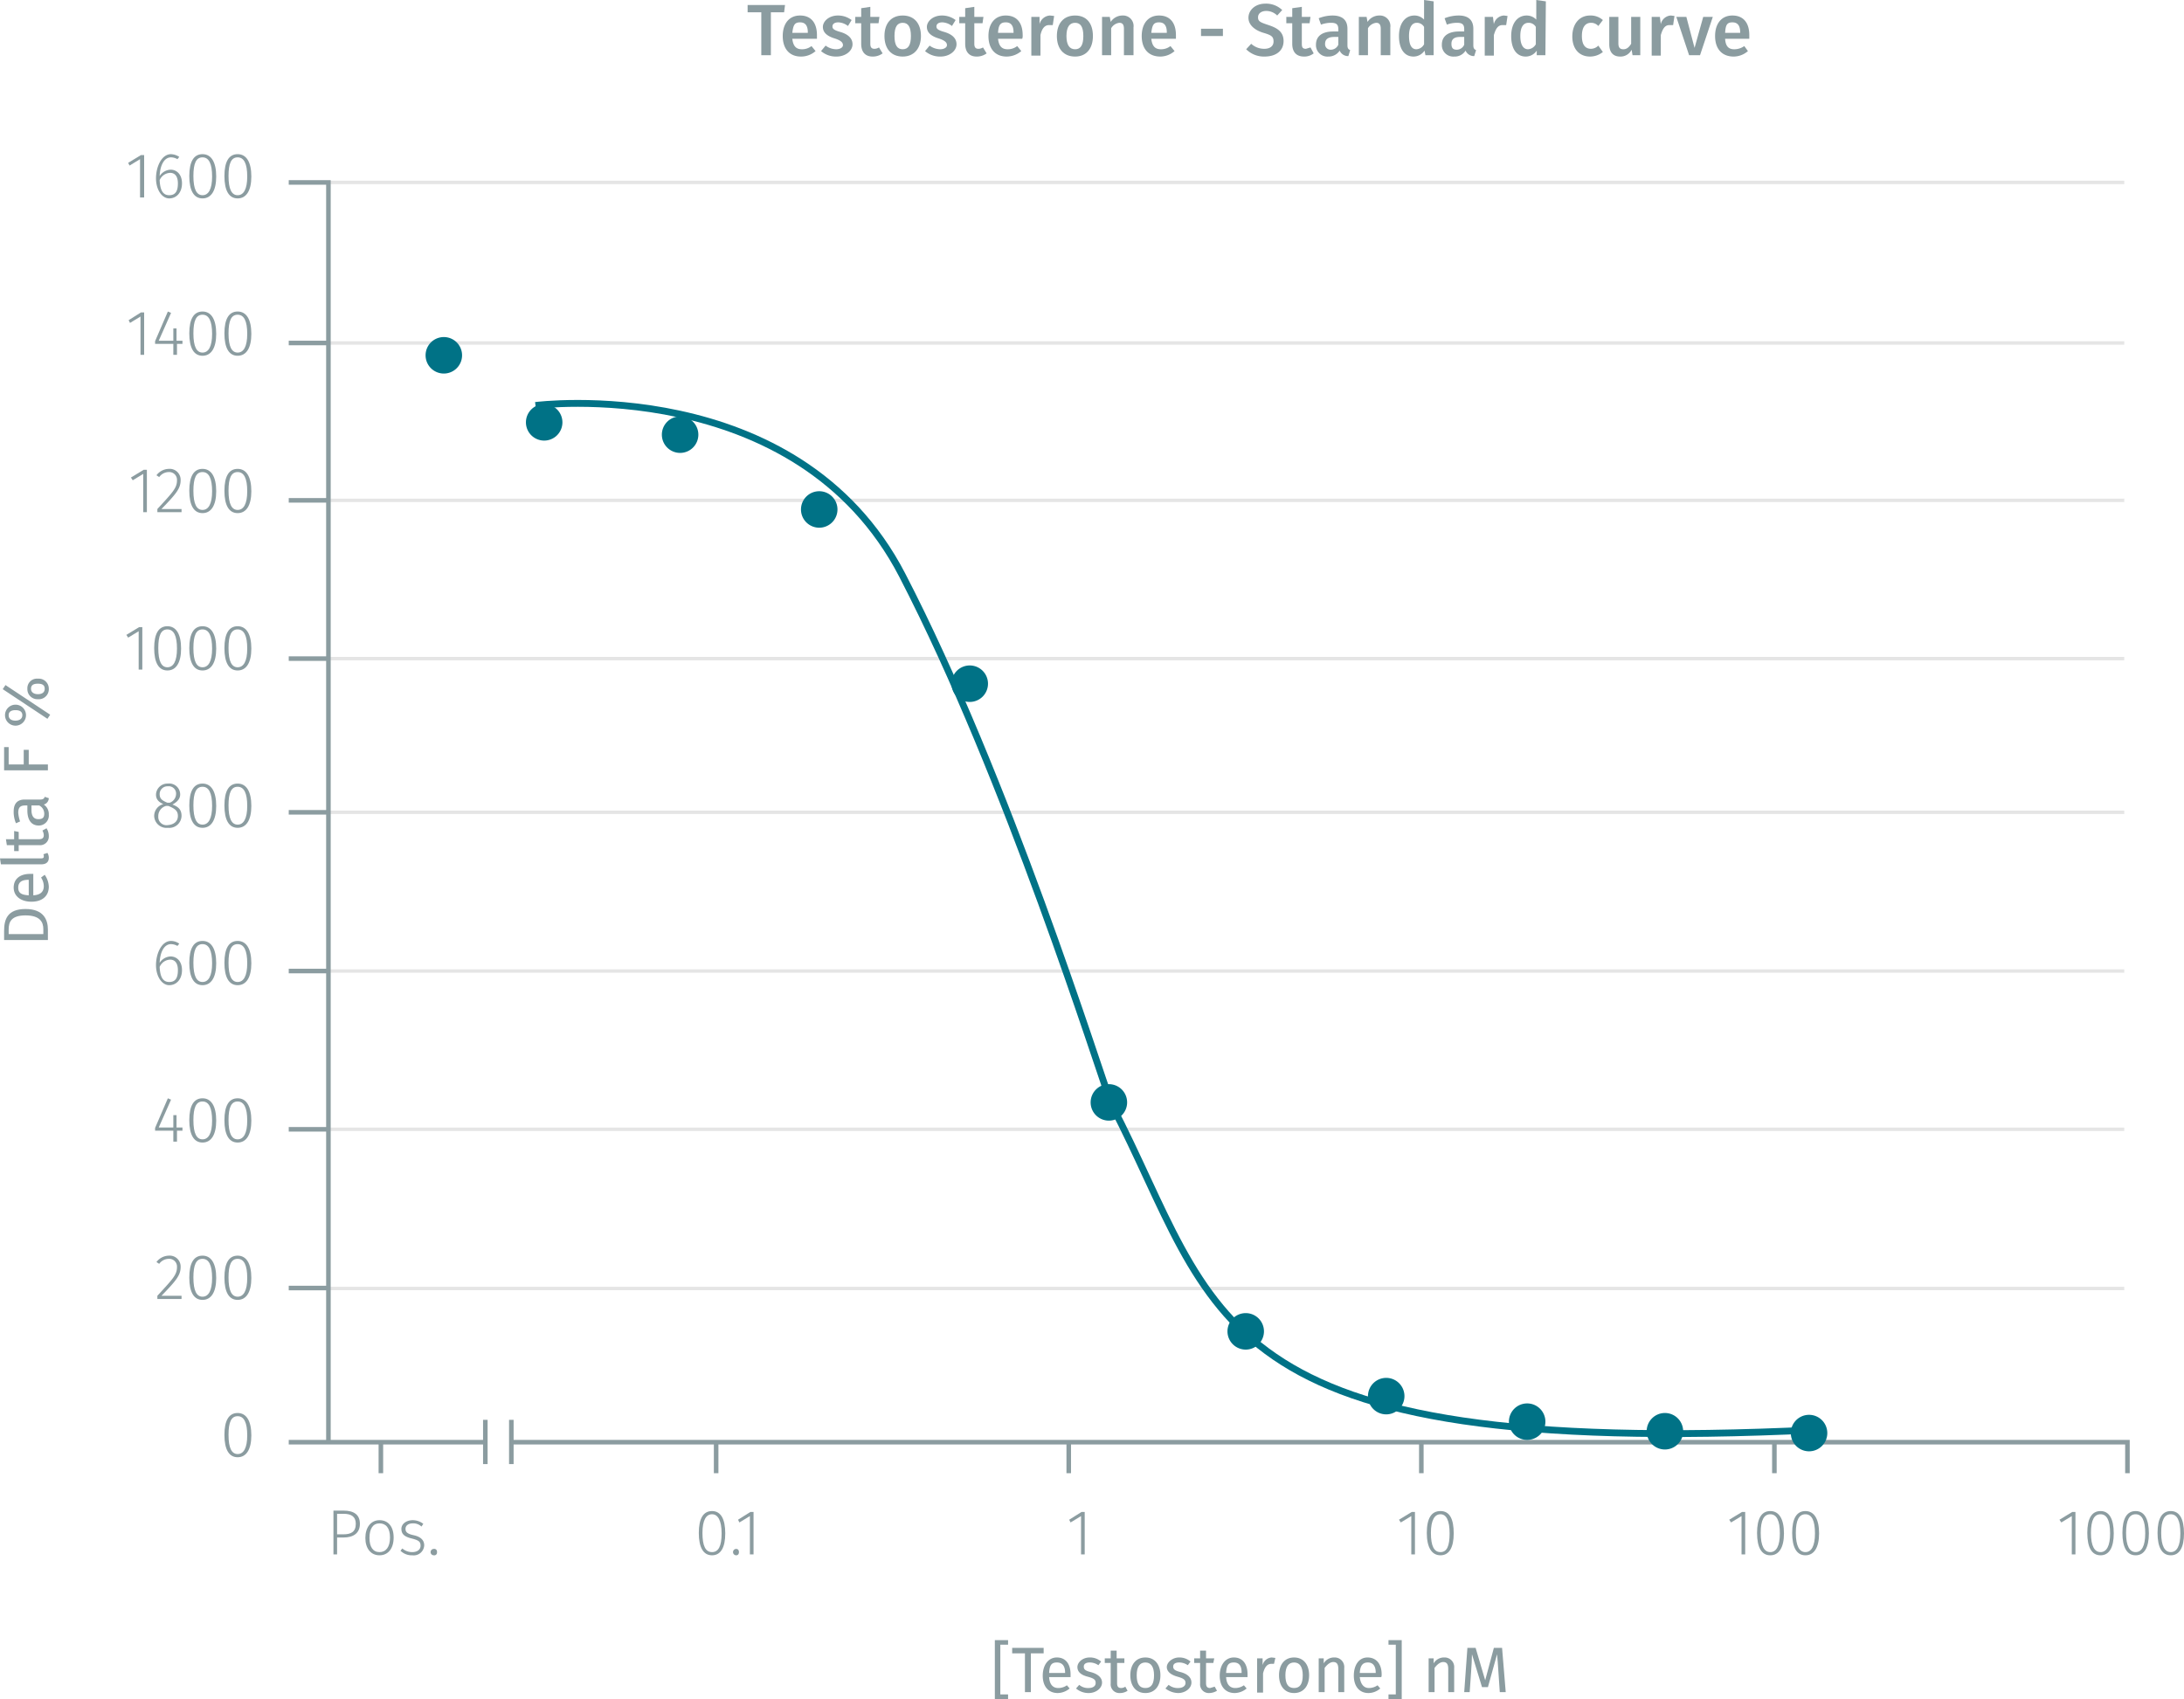 <svg xmlns="http://www.w3.org/2000/svg" xmlns:xlink="http://www.w3.org/1999/xlink" viewBox="0 0 478.8 372.6"><defs><symbol id="_1-deep-blue-circle" data-name="1-deep-blue-circle" viewBox="0 0 8 8"><path d="M8,4A4,4,0,1,1,4,0,4,4,0,0,1,8,4" fill="#007286"/></symbol></defs><title>specifications_testosterone-1</title><line x1="72.1" y1="282.5" x2="465.7" y2="282.5" fill="none" stroke="#e5e5e5" stroke-miterlimit="10" stroke-width="0.75"/><line x1="72.1" y1="247.6" x2="465.7" y2="247.6" fill="none" stroke="#e5e5e5" stroke-miterlimit="10" stroke-width="0.75"/><line x1="72.1" y1="212.9" x2="465.7" y2="212.9" fill="none" stroke="#e5e5e5" stroke-miterlimit="10" stroke-width="0.75"/><line x1="72.1" y1="178.1" x2="465.7" y2="178.1" fill="none" stroke="#e5e5e5" stroke-miterlimit="10" stroke-width="0.75"/><line x1="72.1" y1="144.4" x2="465.7" y2="144.4" fill="none" stroke="#e5e5e5" stroke-miterlimit="10" stroke-width="0.75"/><line x1="72.1" y1="109.7" x2="465.7" y2="109.7" fill="none" stroke="#e5e5e5" stroke-miterlimit="10" stroke-width="0.75"/><line x1="72.1" y1="75.2" x2="465.7" y2="75.2" fill="none" stroke="#e5e5e5" stroke-miterlimit="10" stroke-width="0.75"/><line x1="72.1" y1="40" x2="465.7" y2="40" fill="none" stroke="#e5e5e5" stroke-miterlimit="10" stroke-width="0.75"/><polyline points="63.3 40 72 40 72 316.2" fill="none" stroke="#8b9ca0" stroke-miterlimit="10"/><line x1="72" y1="75.2" x2="63.3" y2="75.2" fill="none" stroke="#8b9ca0" stroke-miterlimit="10"/><line x1="72" y1="109.7" x2="63.3" y2="109.7" fill="none" stroke="#8b9ca0" stroke-miterlimit="10"/><line x1="72" y1="144.4" x2="63.3" y2="144.4" fill="none" stroke="#8b9ca0" stroke-miterlimit="10"/><line x1="72" y1="178.1" x2="63.3" y2="178.1" fill="none" stroke="#8b9ca0" stroke-miterlimit="10"/><line x1="72" y1="212.9" x2="63.3" y2="212.9" fill="none" stroke="#8b9ca0" stroke-miterlimit="10"/><line x1="72" y1="247.6" x2="63.3" y2="247.6" fill="none" stroke="#8b9ca0" stroke-miterlimit="10"/><line x1="72" y1="282.4" x2="63.3" y2="282.4" fill="none" stroke="#8b9ca0" stroke-miterlimit="10"/><line x1="63.3" y1="316.2" x2="106.4" y2="316.2" fill="none" stroke="#8b9ca0" stroke-miterlimit="10"/><line x1="83.5" y1="316.2" x2="83.5" y2="323" fill="none" stroke="#8b9ca0" stroke-miterlimit="10"/><line x1="157" y1="316.2" x2="157" y2="323" fill="none" stroke="#8b9ca0" stroke-miterlimit="10"/><line x1="234.3" y1="316.2" x2="234.3" y2="323" fill="none" stroke="#8b9ca0" stroke-miterlimit="10"/><line x1="311.6" y1="316.2" x2="311.6" y2="323" fill="none" stroke="#8b9ca0" stroke-miterlimit="10"/><line x1="389" y1="316.2" x2="389" y2="323" fill="none" stroke="#8b9ca0" stroke-miterlimit="10"/><line x1="106.4" y1="311.3" x2="106.4" y2="321" fill="none" stroke="#8b9ca0" stroke-miterlimit="10"/><line x1="112.1" y1="311.3" x2="112.1" y2="321" fill="none" stroke="#8b9ca0" stroke-miterlimit="10"/><polyline points="112.1 316.2 466.4 316.2 466.4 323" fill="none" stroke="#8b9ca0" stroke-miterlimit="10"/><g style="isolation:isolate"><path d="M80.2,335.5c0,2.1-1.5,3-3.6,3H75.2v3.7h-.8v-9.6h2.2C78.9,332.6,80.2,333.5,80.2,335.5Zm-.9,0c0-1.6-1-2.2-2.7-2.2H75.2v4.5h1.4C78.2,337.8,79.3,337.3,79.3,335.5Z" transform="translate(-1.3 -1.4)" fill="#8b9ca0"/><path d="M87.6,338.5c0,2.4-1.2,3.9-3.1,3.9s-3.1-1.5-3.1-3.8,1.2-3.9,3.1-3.9S87.6,336.1,87.6,338.5Zm-5.3.1c0,2,.8,3.1,2.2,3.1s2.3-1.1,2.3-3.2-.9-3.1-2.3-3.1S82.3,336.5,82.3,338.6Z" transform="translate(-1.3 -1.4)" fill="#8b9ca0"/><path d="M94.1,335.5l-.4.6a2.6,2.6,0,0,0-1.9-.7c-1,0-1.6.5-1.6,1.2s.4,1.1,1.8,1.4,2.3,1,2.3,2.2a2.3,2.3,0,0,1-2.6,2.2,3.5,3.5,0,0,1-2.6-1l.4-.5a3.3,3.3,0,0,0,2.2.8c1,0,1.8-.5,1.8-1.4s-.4-1.2-2-1.6-2.2-1-2.2-2.1,1.1-1.9,2.5-1.9A3.8,3.8,0,0,1,94.1,335.5Z" transform="translate(-1.3 -1.4)" fill="#8b9ca0"/><path d="M97.1,341.7a.6.6,0,0,1-.7.7.7.7,0,0,1,0-1.4A.6.6,0,0,1,97.1,341.7Z" transform="translate(-1.3 -1.4)" fill="#8b9ca0"/></g><g style="isolation:isolate"><path d="M160.3,337.6c0,3.1-1,4.8-2.9,4.8s-2.9-1.7-2.9-4.9,1-4.8,2.9-4.8S160.3,334.4,160.3,337.6Zm-5-.1c0,2.9.7,4.2,2.1,4.2s2.1-1.3,2.1-4.1-.8-4.2-2.1-4.2S155.3,334.7,155.3,337.5Z" transform="translate(-1.3 -1.4)" fill="#8b9ca0"/><path d="M163.3,341.7c0,.4-.2.7-.6.7a.7.7,0,0,1,0-1.4C163.1,341,163.3,341.3,163.3,341.7Z" transform="translate(-1.3 -1.4)" fill="#8b9ca0"/><path d="M165.7,342.2v-8.4l-2.3,1.4-.3-.6,2.7-1.7h.7v9.3Z" transform="translate(-1.3 -1.4)" fill="#8b9ca0"/></g><g style="isolation:isolate"><path d="M238.3,342.2v-8.4l-2.3,1.4-.3-.6,2.7-1.7h.7v9.3Z" transform="translate(-1.3 -1.4)" fill="#8b9ca0"/></g><g style="isolation:isolate"><path d="M310.7,342.2v-8.4l-2.3,1.4-.4-.6,2.8-1.7h.7v9.3Z" transform="translate(-1.3 -1.4)" fill="#8b9ca0"/><path d="M320,337.6c0,3.1-1,4.8-2.9,4.8s-3-1.7-3-4.9,1-4.8,3-4.8S320,334.4,320,337.6Zm-5-.1c0,2.9.7,4.2,2.1,4.2s2-1.3,2-4.1-.7-4.2-2-4.2S315,334.7,315,337.5Z" transform="translate(-1.3 -1.4)" fill="#8b9ca0"/></g><g style="isolation:isolate"><path d="M383.1,342.2v-8.4l-2.3,1.4-.4-.6,2.8-1.7h.7v9.3Z" transform="translate(-1.3 -1.4)" fill="#8b9ca0"/><path d="M392.4,337.6c0,3.1-1.1,4.8-3,4.8s-2.9-1.7-2.9-4.9,1-4.8,2.9-4.8S392.4,334.4,392.4,337.6Zm-5.1-.1c0,2.9.8,4.2,2.1,4.2s2.1-1.3,2.1-4.1-.7-4.2-2.1-4.2S387.3,334.7,387.3,337.5Z" transform="translate(-1.3 -1.4)" fill="#8b9ca0"/><path d="M400.1,337.6c0,3.1-1.1,4.8-3,4.8s-2.9-1.7-2.9-4.9,1-4.8,2.9-4.8S400.1,334.4,400.1,337.6Zm-5.1-.1c0,2.9.8,4.2,2.1,4.2s2.1-1.3,2.1-4.1-.7-4.2-2.1-4.2S395,334.7,395,337.5Z" transform="translate(-1.3 -1.4)" fill="#8b9ca0"/></g><g style="isolation:isolate"><path d="M455.5,342.2v-8.4l-2.3,1.4-.4-.6,2.8-1.7h.7v9.3Z" transform="translate(-1.3 -1.4)" fill="#8b9ca0"/><path d="M464.7,337.6c0,3.1-1,4.8-2.9,4.8s-2.9-1.7-2.9-4.9,1-4.8,2.9-4.8S464.7,334.4,464.7,337.6Zm-5-.1c0,2.9.8,4.2,2.1,4.2s2.1-1.3,2.1-4.1-.7-4.2-2.1-4.2S459.7,334.7,459.7,337.5Z" transform="translate(-1.3 -1.4)" fill="#8b9ca0"/><path d="M472.4,337.6c0,3.1-1,4.8-2.9,4.8s-2.9-1.7-2.9-4.9,1-4.8,2.9-4.8S472.4,334.4,472.4,337.6Zm-5-.1c0,2.9.8,4.2,2.1,4.2s2.1-1.3,2.1-4.1-.7-4.2-2.1-4.2S467.4,334.7,467.4,337.5Z" transform="translate(-1.3 -1.4)" fill="#8b9ca0"/><path d="M480.1,337.6c0,3.1-1,4.8-2.9,4.8s-2.9-1.7-2.9-4.9,1-4.8,2.9-4.8S480.1,334.4,480.1,337.6Zm-5-.1c0,2.9.8,4.2,2.1,4.2s2.1-1.3,2.1-4.1-.7-4.2-2.1-4.2S475.1,334.7,475.1,337.5Z" transform="translate(-1.3 -1.4)" fill="#8b9ca0"/></g><g style="isolation:isolate"><path d="M32,44.7V36.3l-2.3,1.4-.3-.6,2.8-1.7h.7v9.3Z" transform="translate(-1.3 -1.4)" fill="#8b9ca0"/><path d="M41.2,41.6c0,2-1.2,3.3-2.8,3.3s-2.9-1.9-2.9-4.4,1.2-5.3,3.3-5.3a3.5,3.5,0,0,1,1.8.6l-.4.5a2.9,2.9,0,0,0-1.4-.4c-1.5,0-2.4,1.7-2.5,4.1a3,3,0,0,1,2.4-1.4C40,38.6,41.2,39.6,41.2,41.6Zm-.9,0c0-1.6-.7-2.3-1.7-2.3a2.6,2.6,0,0,0-2.3,1.6c.1,2,.6,3.3,2.1,3.3S40.3,43.1,40.3,41.6Z" transform="translate(-1.3 -1.4)" fill="#8b9ca0"/><path d="M48.7,40.1c0,3.1-1.1,4.8-3,4.8s-2.9-1.7-2.9-4.9,1-4.8,2.9-4.8S48.7,36.9,48.7,40.1Zm-5-.1c0,2.9.7,4.2,2,4.2s2.1-1.3,2.1-4.1-.7-4.2-2.1-4.2S43.7,37.2,43.7,40Z" transform="translate(-1.3 -1.4)" fill="#8b9ca0"/><path d="M56.4,40.1c0,3.1-1.1,4.8-3,4.8s-2.9-1.7-2.9-4.9,1-4.8,2.9-4.8S56.4,36.9,56.4,40.1Zm-5-.1c0,2.9.7,4.2,2,4.2s2.1-1.3,2.1-4.1-.7-4.2-2.1-4.2S51.4,37.2,51.4,40Z" transform="translate(-1.3 -1.4)" fill="#8b9ca0"/></g><g style="isolation:isolate"><path d="M32.1,79.2V70.8l-2.3,1.4-.3-.6,2.7-1.7h.7v9.3Z" transform="translate(-1.3 -1.4)" fill="#8b9ca0"/><path d="M40.1,76.8v2.4h-.8V76.8h-4v-.6l2.8-6.5.7.3-2.7,6.1h3.2V73.4h.7v2.7h1.3v.7Z" transform="translate(-1.3 -1.4)" fill="#8b9ca0"/><path d="M48.7,74.6c0,3.1-1.1,4.8-3,4.8s-2.9-1.7-2.9-4.9,1-4.8,2.9-4.8S48.7,71.4,48.7,74.6Zm-5-.1c0,2.9.7,4.2,2,4.2s2.1-1.3,2.1-4.1-.7-4.2-2.1-4.2S43.7,71.7,43.7,74.5Z" transform="translate(-1.3 -1.4)" fill="#8b9ca0"/><path d="M56.4,74.6c0,3.1-1.1,4.8-3,4.8s-2.9-1.7-2.9-4.9,1-4.8,2.9-4.8S56.4,71.4,56.4,74.6Zm-5-.1c0,2.9.7,4.2,2,4.2s2.1-1.3,2.1-4.1-.7-4.2-2.1-4.2S51.4,71.7,51.4,74.5Z" transform="translate(-1.3 -1.4)" fill="#8b9ca0"/></g><g style="isolation:isolate"><path d="M32.7,113.7v-8.4l-2.3,1.4-.4-.6,2.8-1.7h.7v9.3Z" transform="translate(-1.3 -1.4)" fill="#8b9ca0"/><path d="M40.9,106.7c0,1.8-1,3-4.2,6.3h4.4v.7H35.8V113c3.4-3.7,4.3-4.6,4.3-6.3a1.7,1.7,0,0,0-1.8-1.8,2.6,2.6,0,0,0-2.1,1.1l-.6-.4a3.5,3.5,0,0,1,2.7-1.4A2.4,2.4,0,0,1,40.9,106.7Z" transform="translate(-1.3 -1.4)" fill="#8b9ca0"/><path d="M48.7,109.1c0,3.1-1.1,4.8-3,4.8s-2.9-1.7-2.9-4.9,1-4.8,2.9-4.8S48.7,105.9,48.7,109.1Zm-5-.1c0,2.9.7,4.2,2,4.2s2.1-1.3,2.1-4.1-.7-4.2-2.1-4.2S43.7,106.2,43.7,109Z" transform="translate(-1.3 -1.4)" fill="#8b9ca0"/><path d="M56.4,109.1c0,3.1-1.1,4.8-3,4.8s-2.9-1.7-2.9-4.9,1-4.8,2.9-4.8S56.4,105.9,56.4,109.1Zm-5-.1c0,2.9.7,4.2,2,4.2s2.1-1.3,2.1-4.1-.7-4.2-2.1-4.2S51.4,106.2,51.4,109Z" transform="translate(-1.3 -1.4)" fill="#8b9ca0"/></g><g style="isolation:isolate"><path d="M31.7,148.2v-8.4l-2.3,1.4-.4-.6,2.8-1.7h.7v9.3Z" transform="translate(-1.3 -1.4)" fill="#8b9ca0"/><path d="M41,143.6c0,3.1-1.1,4.8-3,4.8s-2.9-1.7-2.9-4.9,1-4.8,2.9-4.8S41,140.4,41,143.6Zm-5-.1c0,2.9.7,4.2,2,4.2s2.1-1.3,2.1-4.1-.7-4.2-2.1-4.2S36,140.7,36,143.5Z" transform="translate(-1.3 -1.4)" fill="#8b9ca0"/><path d="M48.7,143.6c0,3.1-1.1,4.8-3,4.8s-2.9-1.7-2.9-4.9,1-4.8,2.9-4.8S48.7,140.4,48.7,143.6Zm-5-.1c0,2.9.7,4.2,2,4.2s2.1-1.3,2.1-4.1-.7-4.2-2.1-4.2S43.7,140.7,43.7,143.5Z" transform="translate(-1.3 -1.4)" fill="#8b9ca0"/><path d="M56.4,143.6c0,3.1-1.1,4.8-3,4.8s-2.9-1.7-2.9-4.9,1-4.8,2.9-4.8S56.4,140.4,56.4,143.6Zm-5-.1c0,2.9.7,4.2,2,4.2s2.1-1.3,2.1-4.1-.7-4.2-2.1-4.2S51.4,140.7,51.4,143.5Z" transform="translate(-1.3 -1.4)" fill="#8b9ca0"/></g><g style="isolation:isolate"><path d="M41.1,180.3a2.7,2.7,0,0,1-3,2.6,2.7,2.7,0,0,1-3-2.6,2.7,2.7,0,0,1,2-2.6c-1.1-.5-1.6-1.1-1.6-2.1a2.5,2.5,0,0,1,2.6-2.4,2.4,2.4,0,0,1,2.7,2.4c0,.9-.6,1.6-1.7,2.2C40.5,178.3,41.1,179,41.1,180.3Zm-.8,0c0-1.1-.6-1.6-2.1-2.2h-.5a2.3,2.3,0,0,0-1.7,2.3,1.8,1.8,0,0,0,2.1,1.9C39.4,182.2,40.3,181.5,40.3,180.3ZM38,177.4h.5a2.1,2.1,0,0,0,1.4-1.9,1.6,1.6,0,0,0-1.8-1.7,1.7,1.7,0,0,0-1.8,1.7C36.3,176.5,36.8,176.9,38,177.4Z" transform="translate(-1.3 -1.4)" fill="#8b9ca0"/><path d="M48.7,178.1c0,3.1-1.1,4.8-3,4.8s-2.9-1.7-2.9-4.9,1-4.8,2.9-4.8S48.7,174.9,48.7,178.1Zm-5-.1c0,2.9.7,4.2,2,4.2s2.1-1.3,2.1-4.1-.7-4.2-2.1-4.2S43.7,175.2,43.7,178Z" transform="translate(-1.3 -1.4)" fill="#8b9ca0"/><path d="M56.4,178.1c0,3.1-1.1,4.8-3,4.8s-2.9-1.7-2.9-4.9,1-4.8,2.9-4.8S56.4,174.9,56.4,178.1Zm-5-.1c0,2.9.7,4.2,2,4.2s2.1-1.3,2.1-4.1-.7-4.2-2.1-4.2S51.4,175.2,51.4,178Z" transform="translate(-1.3 -1.4)" fill="#8b9ca0"/></g><g style="isolation:isolate"><path d="M41.2,214.1c0,2-1.2,3.3-2.8,3.3s-2.9-1.9-2.9-4.4,1.2-5.3,3.3-5.3a3.2,3.2,0,0,1,1.8.6l-.4.5a2.9,2.9,0,0,0-1.4-.4c-1.5,0-2.4,1.7-2.5,4.1a3,3,0,0,1,2.4-1.4C40,211.1,41.2,212.1,41.2,214.1Zm-.9,0c0-1.6-.7-2.3-1.7-2.3a2.6,2.6,0,0,0-2.3,1.6c.1,2,.6,3.3,2.1,3.3S40.3,215.6,40.3,214.1Z" transform="translate(-1.3 -1.4)" fill="#8b9ca0"/><path d="M48.7,212.6c0,3.1-1.1,4.8-3,4.8s-2.9-1.7-2.9-4.9,1-4.8,2.9-4.8S48.7,209.4,48.7,212.6Zm-5-.1c0,2.9.7,4.2,2,4.2s2.1-1.3,2.1-4.1-.7-4.2-2.1-4.2S43.7,209.7,43.7,212.5Z" transform="translate(-1.3 -1.4)" fill="#8b9ca0"/><path d="M56.4,212.6c0,3.1-1.1,4.8-3,4.8s-2.9-1.7-2.9-4.9,1-4.8,2.9-4.8S56.4,209.4,56.4,212.6Zm-5-.1c0,2.9.7,4.2,2,4.2s2.1-1.3,2.1-4.1-.7-4.2-2.1-4.2S51.4,209.7,51.4,212.5Z" transform="translate(-1.3 -1.4)" fill="#8b9ca0"/></g><g style="isolation:isolate"><path d="M40.1,249.3v2.4h-.8v-2.4h-4v-.6l2.8-6.5.7.3-2.7,6.1h3.2v-2.7h.7v2.7h1.3v.7Z" transform="translate(-1.3 -1.4)" fill="#8b9ca0"/><path d="M48.7,247.1c0,3.1-1.1,4.8-3,4.8s-2.9-1.7-2.9-4.9,1-4.8,2.9-4.8S48.7,243.9,48.7,247.1Zm-5-.1c0,2.9.7,4.2,2,4.2s2.1-1.3,2.1-4.1-.7-4.2-2.1-4.2S43.7,244.2,43.7,247Z" transform="translate(-1.3 -1.4)" fill="#8b9ca0"/><path d="M56.4,247.1c0,3.1-1.1,4.8-3,4.8s-2.9-1.7-2.9-4.9,1-4.8,2.9-4.8S56.4,243.9,56.4,247.1Zm-5-.1c0,2.9.7,4.2,2,4.2s2.1-1.3,2.1-4.1-.7-4.2-2.1-4.2S51.4,244.2,51.4,247Z" transform="translate(-1.3 -1.4)" fill="#8b9ca0"/></g><g style="isolation:isolate"><path d="M40.9,279.2c0,1.8-1,3-4.2,6.3h4.4v.7H35.8v-.7c3.4-3.7,4.3-4.6,4.3-6.3a1.7,1.7,0,0,0-1.8-1.8,2.6,2.6,0,0,0-2.1,1.1l-.6-.4a3.5,3.5,0,0,1,2.7-1.4A2.4,2.4,0,0,1,40.9,279.2Z" transform="translate(-1.3 -1.4)" fill="#8b9ca0"/><path d="M48.7,281.6c0,3.1-1.1,4.8-3,4.8s-2.9-1.7-2.9-4.9,1-4.8,2.9-4.8S48.7,278.4,48.7,281.6Zm-5-.1c0,2.9.7,4.2,2,4.2s2.1-1.3,2.1-4.1-.7-4.2-2.1-4.2S43.7,278.7,43.7,281.5Z" transform="translate(-1.3 -1.4)" fill="#8b9ca0"/><path d="M56.4,281.6c0,3.1-1.1,4.8-3,4.8s-2.9-1.7-2.9-4.9,1-4.8,2.9-4.8S56.4,278.4,56.4,281.6Zm-5-.1c0,2.9.7,4.2,2,4.2s2.1-1.3,2.1-4.1-.7-4.2-2.1-4.2S51.4,278.7,51.4,281.5Z" transform="translate(-1.3 -1.4)" fill="#8b9ca0"/></g><g style="isolation:isolate"><path d="M56.4,316.1c0,3.1-1.1,4.8-3,4.8s-2.9-1.7-2.9-4.9,1-4.8,2.9-4.8S56.4,312.9,56.4,316.1Zm-5-.1c0,2.9.7,4.2,2,4.2s2.1-1.3,2.1-4.1-.7-4.2-2.1-4.2S51.4,313.2,51.4,316Z" transform="translate(-1.3 -1.4)" fill="#8b9ca0"/></g><g style="isolation:isolate"><path d="M220.6,362v10.9h1.7V374h-2.9V361h2.9v1Z" transform="translate(-1.3 -1.4)" fill="#8b9ca0"/><path d="M227.3,363.9v8.5H226v-8.5h-2.8v-1.2h6.9v1.2Z" transform="translate(-1.3 -1.4)" fill="#8b9ca0"/><path d="M236,369.1h-4.7c.1,1.7.9,2.4,2,2.4a3.3,3.3,0,0,0,1.9-.6l.6.7a4.2,4.2,0,0,1-2.6,1c-2.1,0-3.3-1.5-3.3-3.8s1.2-4,3.1-4,3,1.4,3,3.7Zm-1.2-1c0-1.4-.6-2.2-1.8-2.2s-1.6.6-1.7,2.3h3.5Z" transform="translate(-1.3 -1.4)" fill="#8b9ca0"/><path d="M242.7,365.7l-.6.8a3.3,3.3,0,0,0-1.9-.6c-.8,0-1.3.3-1.3.9s.3.9,1.5,1.2,2.5,1,2.5,2.3-1.4,2.3-2.9,2.3a4.2,4.2,0,0,1-2.8-1l.7-.8a2.9,2.9,0,0,0,2,.7c1,0,1.6-.4,1.6-1.1s-.3-1-1.8-1.4-2.2-1.1-2.2-2.1,1.1-2.1,2.7-2.1A3.7,3.7,0,0,1,242.7,365.7Z" transform="translate(-1.3 -1.4)" fill="#8b9ca0"/><path d="M246.8,372.6a1.9,1.9,0,0,1-2-2.1V366h-1.3v-1h1.3v-1.7h1.3V365h1.7v1h-1.6v4.4c0,.7.2,1.1.9,1.1a1.6,1.6,0,0,0,.9-.3l.5.9A3,3,0,0,1,246.8,372.6Z" transform="translate(-1.3 -1.4)" fill="#8b9ca0"/><path d="M255.7,368.7c0,2.3-1.2,3.9-3.3,3.9s-3.3-1.6-3.3-3.9,1.2-3.9,3.3-3.9S255.7,366.4,255.7,368.7Zm-5.2,0c0,1.9.6,2.8,1.9,2.8s1.9-.9,1.9-2.8-.7-2.8-1.9-2.8S250.5,366.8,250.5,368.7Z" transform="translate(-1.3 -1.4)" fill="#8b9ca0"/><path d="M262.3,365.7l-.6.8a3.3,3.3,0,0,0-1.9-.6c-.8,0-1.3.3-1.3.9s.4.9,1.6,1.2,2.4,1,2.4,2.3-1.4,2.3-2.9,2.3a4.7,4.7,0,0,1-2.8-1l.7-.8a3.1,3.1,0,0,0,2.1.7c.9,0,1.6-.4,1.6-1.1s-.4-1-1.8-1.4-2.3-1.1-2.3-2.1,1.2-2.1,2.7-2.1A3.7,3.7,0,0,1,262.3,365.7Z" transform="translate(-1.3 -1.4)" fill="#8b9ca0"/><path d="M266.4,372.6a1.9,1.9,0,0,1-2-2.1V366h-1.3v-1h1.3v-1.7h1.3V365h1.8l-.2,1h-1.6v4.4c0,.7.2,1.1.9,1.1l1-.3.5.9A3.4,3.4,0,0,1,266.4,372.6Z" transform="translate(-1.3 -1.4)" fill="#8b9ca0"/><path d="M274.8,369.1h-4.7c.1,1.7.9,2.4,2,2.4a3.3,3.3,0,0,0,1.9-.6l.6.7a4.2,4.2,0,0,1-2.6,1c-2.1,0-3.3-1.5-3.3-3.8s1.2-4,3.1-4,3,1.4,3,3.7Zm-1.3-1c0-1.4-.5-2.2-1.7-2.2s-1.6.6-1.7,2.3h3.4Z" transform="translate(-1.3 -1.4)" fill="#8b9ca0"/><path d="M280.9,364.9l-.3,1.3H280q-1.3,0-1.8,2.1v4.2h-1.3V365h1.2v1.5a2.2,2.2,0,0,1,2-1.7Z" transform="translate(-1.3 -1.4)" fill="#8b9ca0"/><path d="M288.3,368.7c0,2.3-1.2,3.9-3.3,3.9s-3.3-1.6-3.3-3.9,1.2-3.9,3.3-3.9S288.3,366.4,288.3,368.7Zm-5.2,0c0,1.9.6,2.8,1.9,2.8s1.9-.9,1.9-2.8-.7-2.8-1.9-2.8S283.1,366.8,283.1,368.7Z" transform="translate(-1.3 -1.4)" fill="#8b9ca0"/><path d="M296,367.1v5.3h-1.3v-5.1c0-1.1-.4-1.5-1.1-1.5s-1.4.6-1.9,1.3v5.3h-1.3V365h1.1v1.1a2.6,2.6,0,0,1,2.3-1.3A2.1,2.1,0,0,1,296,367.1Z" transform="translate(-1.3 -1.4)" fill="#8b9ca0"/><path d="M304.1,369.1h-4.7c.2,1.7,1,2.4,2,2.4a3.3,3.3,0,0,0,1.9-.6l.6.7a4,4,0,0,1-2.6,1c-2,0-3.2-1.5-3.2-3.8s1.1-4,3-4,3.1,1.4,3.1,3.7C304.2,368.7,304.2,369,304.1,369.1Zm-1.2-1c0-1.4-.6-2.2-1.7-2.2s-1.7.6-1.8,2.3h3.5Z" transform="translate(-1.3 -1.4)" fill="#8b9ca0"/><path d="M305.7,374v-1.1h1.6V362h-1.6v-1h2.9v13Z" transform="translate(-1.3 -1.4)" fill="#8b9ca0"/><path d="M320.1,367.1v5.3h-1.3v-5.1c0-1.1-.4-1.5-1.1-1.5s-1.4.6-1.9,1.3v5.3h-1.3V365h1.1v1.1a2.6,2.6,0,0,1,2.3-1.3A2.1,2.1,0,0,1,320.1,367.1Z" transform="translate(-1.3 -1.4)" fill="#8b9ca0"/><path d="M330.1,372.4l-.3-4.4c-.1-1.5-.2-3.1-.3-3.9l-2,7.2h-1.3l-2.2-7.2c0,1.1-.1,2.6-.2,4l-.3,4.3h-1.2l.7-9.7h1.8l2.1,7.1,1.9-7.1h1.8l.8,9.7Z" transform="translate(-1.3 -1.4)" fill="#8b9ca0"/></g><g style="isolation:isolate"><path d="M6.9,200.7c4,0,4.9,2.4,4.9,4.5v2.3H2.2v-2C2.2,203,2.9,200.7,6.9,200.7Zm3.9,5.5v-1.1c0-1.5-.7-3-3.9-3s-3.7,1.5-3.7,3.1v1Z" transform="translate(-1.3 -1.4)" fill="#8b9ca0"/><path d="M8.6,193v4.7c1.7-.1,2.3-.9,2.3-2a3.5,3.5,0,0,0-.6-1.9l.8-.6a4.8,4.8,0,0,1,.9,2.6c0,2.1-1.5,3.3-3.8,3.3s-3.9-1.2-3.9-3.1,1.4-3,3.6-3Zm-1.1,1.3c-1.4,0-2.2.5-2.2,1.7s.7,1.6,2.3,1.7v-3.4Z" transform="translate(-1.3 -1.4)" fill="#8b9ca0"/><path d="M10.9,189.2a.7.7,0,0,0-.1-.5l.9-.3a2,2,0,0,1,.3,1.1c0,.9-.6,1.4-1.6,1.4H1.5l-.2-1.3h9C10.7,189.6,10.9,189.5,10.9,189.2Z" transform="translate(-1.3 -1.4)" fill="#8b9ca0"/><path d="M12,184.7a1.9,1.9,0,0,1-2.1,2H5.4V188h-1v-1.3H2.8l-.2-1.3H4.4v-1.8l1,.2v1.6H9.8c.8,0,1.1-.3,1.1-.9a2.2,2.2,0,0,0-.3-1l.9-.5A3.1,3.1,0,0,1,12,184.7Z" transform="translate(-1.3 -1.4)" fill="#8b9ca0"/><path d="M11.1,176.1l.9.3a1.5,1.5,0,0,1-1.1,1.4A2.5,2.5,0,0,1,12,180a2.2,2.2,0,0,1-2.2,2.4c-1.6,0-2.5-1.2-2.5-3.3V178H6.8c-1.1,0-1.5.5-1.5,1.6a8.1,8.1,0,0,0,.4,1.9l-.9.4a6.3,6.3,0,0,1-.5-2.6c0-1.8.9-2.6,2.4-2.6h3.4C10.7,176.7,11,176.5,11.1,176.1ZM9.9,178H8.2v1c0,1.3.5,2,1.5,2s1.3-.4,1.3-1.2A2,2,0,0,0,9.9,178Z" transform="translate(-1.3 -1.4)" fill="#8b9ca0"/><path d="M3.2,169H6.5v-3.2H7.6V169h4.2v1.3H2.2v-5.1h1Z" transform="translate(-1.3 -1.4)" fill="#8b9ca0"/><path d="M12.3,158.1l-.6.9-9.8-6.5.6-.9Zm-7.6-2.2a2.3,2.3,0,1,1,0,4.6,2.3,2.3,0,1,1,0-4.6Zm0,3.5c.7,0,1.5-.3,1.5-1.2s-.8-1.1-1.5-1.1-1.5.2-1.5,1.1S3.9,159.4,4.7,159.4Zm4.9-9.2a2.2,2.2,0,0,1,2.4,2.2,2.2,2.2,0,0,1-2.4,2.3,2.2,2.2,0,0,1-2.3-2.3A2.1,2.1,0,0,1,9.6,150.2Zm0,3.4c.8,0,1.5-.3,1.5-1.2s-.7-1.1-1.5-1.1-1.5.2-1.5,1.1S8.9,153.6,9.6,153.6Z" transform="translate(-1.3 -1.4)" fill="#8b9ca0"/></g><g style="isolation:isolate"><path d="M170.3,4.1v9.4h-2.1V4.1h-3V2.5h8.2l-.2,1.6Z" transform="translate(-1.3 -1.4)" fill="#8b9ca0"/><path d="M180.4,9.9H175c.2,1.8,1,2.3,2.1,2.3a3.3,3.3,0,0,0,2.1-.7l.9,1.1a4.8,4.8,0,0,1-3.2,1.2c-2.6,0-4-1.8-4-4.5s1.4-4.5,3.8-4.5,3.7,1.6,3.7,4.3Zm-2-1.4c0-1.4-.5-2.2-1.7-2.2s-1.5.6-1.7,2.3h3.4Z" transform="translate(-1.3 -1.4)" fill="#8b9ca0"/><path d="M188,5.8l-.8,1.3a3.7,3.7,0,0,0-2.1-.8c-.9,0-1.3.4-1.3.9s.3.8,1.7,1.2,2.7,1.2,2.7,2.7-1.6,2.7-3.5,2.7a5,5,0,0,1-3.4-1.2l1-1.2a4,4,0,0,0,2.3.8c.9,0,1.5-.4,1.5-.9s-.3-1-1.9-1.5-2.5-1.3-2.5-2.5S183,4.8,185,4.8A4.9,4.9,0,0,1,188,5.8Z" transform="translate(-1.3 -1.4)" fill="#8b9ca0"/><path d="M192.6,13.8c-1.6,0-2.5-1-2.5-2.8V6.5h-1.3V5.1h1.3V3.2l2-.3V5.1h2l-.2,1.4h-1.8V11c0,.8.3,1.1.9,1.1a1.9,1.9,0,0,0,1-.3l.8,1.3A3.6,3.6,0,0,1,192.6,13.8Z" transform="translate(-1.3 -1.4)" fill="#8b9ca0"/><path d="M203.2,9.3c0,2.7-1.5,4.5-4,4.5s-4-1.7-4-4.5,1.5-4.5,4-4.5S203.2,6.5,203.2,9.3Zm-5.8,0c0,2,.6,2.9,1.8,2.9s1.8-.9,1.8-2.9-.6-2.9-1.8-2.9S197.4,7.3,197.4,9.3Z" transform="translate(-1.3 -1.4)" fill="#8b9ca0"/><path d="M210.8,5.8,210,7.1a3.7,3.7,0,0,0-2.1-.8c-.9,0-1.3.4-1.3.9s.3.8,1.7,1.2,2.7,1.2,2.7,2.7-1.6,2.7-3.5,2.7a5,5,0,0,1-3.4-1.2l1-1.2a4,4,0,0,0,2.3.8c.9,0,1.5-.4,1.5-.9s-.3-1-1.9-1.5-2.5-1.3-2.5-2.5,1.3-2.5,3.3-2.5A4.9,4.9,0,0,1,210.8,5.8Z" transform="translate(-1.3 -1.4)" fill="#8b9ca0"/><path d="M215.4,13.8c-1.6,0-2.5-1-2.5-2.8V6.5h-1.3V5.1h1.3V3.2l2-.3V5.1h2l-.2,1.4h-1.8V11c0,.8.3,1.1.9,1.1a1.9,1.9,0,0,0,1-.3l.8,1.3A3.6,3.6,0,0,1,215.4,13.8Z" transform="translate(-1.3 -1.4)" fill="#8b9ca0"/><path d="M225.4,9.9h-5.3c.2,1.8,1,2.3,2.1,2.3a3.3,3.3,0,0,0,2.1-.7l.9,1.1a5,5,0,0,1-3.2,1.2c-2.6,0-4-1.8-4-4.5s1.4-4.5,3.8-4.5,3.7,1.6,3.7,4.3A1.9,1.9,0,0,1,225.4,9.9Zm-1.9-1.4c0-1.4-.5-2.2-1.7-2.2s-1.6.6-1.7,2.3h3.4Z" transform="translate(-1.3 -1.4)" fill="#8b9ca0"/><path d="M232.4,4.9l-.3,2h-.8c-1,0-1.6.8-1.9,2.2v4.5h-2V5.1h1.8V6.7a2.5,2.5,0,0,1,2.3-1.9Z" transform="translate(-1.3 -1.4)" fill="#8b9ca0"/><path d="M240.9,9.3c0,2.7-1.4,4.5-3.9,4.5s-4-1.7-4-4.5,1.5-4.5,4-4.5S240.9,6.5,240.9,9.3Zm-5.8,0c0,2,.7,2.9,1.9,2.9s1.8-.9,1.8-2.9-.6-2.9-1.8-2.9S235.1,7.3,235.1,9.3Z" transform="translate(-1.3 -1.4)" fill="#8b9ca0"/><path d="M249.8,7.4v6.1h-2.1V7.7c0-1-.4-1.3-1-1.3a2.4,2.4,0,0,0-1.8,1.2v5.9h-2V5.1h1.7l.2,1.1a3.1,3.1,0,0,1,2.6-1.4A2.3,2.3,0,0,1,249.8,7.4Z" transform="translate(-1.3 -1.4)" fill="#8b9ca0"/><path d="M259.1,9.9h-5.4c.2,1.8,1,2.3,2.1,2.3a3.3,3.3,0,0,0,2.1-.7l.9,1.1a4.8,4.8,0,0,1-3.1,1.2c-2.7,0-4.1-1.8-4.1-4.5s1.4-4.5,3.8-4.5,3.7,1.6,3.7,4.3Zm-2-1.4c0-1.4-.5-2.2-1.7-2.2s-1.5.6-1.7,2.3h3.4Z" transform="translate(-1.3 -1.4)" fill="#8b9ca0"/><path d="M269.4,7.7V9.3h-4.8V7.7Z" transform="translate(-1.3 -1.4)" fill="#8b9ca0"/><path d="M282.4,3.6l-1.1,1.2a3.4,3.4,0,0,0-2.4-1c-1,0-1.8.5-1.8,1.4s.5,1.1,2.3,1.7,3.3,1.4,3.3,3.5-1.6,3.4-4.2,3.4a5.5,5.5,0,0,1-4-1.6l1.1-1.2a4.2,4.2,0,0,0,2.9,1.1c1.1,0,2-.5,2-1.6s-.5-1.4-2.2-1.9S275,7,275,5.3s1.5-3.1,3.7-3.1A5.1,5.1,0,0,1,282.4,3.6Z" transform="translate(-1.3 -1.4)" fill="#8b9ca0"/><path d="M287.2,13.8c-1.7,0-2.6-1-2.6-2.8V6.5h-1.3V5.1h1.3V3.2l2.1-.3V5.1h1.9l-.2,1.4h-1.7V11c0,.8.2,1.1.9,1.1l1-.3.7,1.3A3.3,3.3,0,0,1,287.2,13.8Z" transform="translate(-1.3 -1.4)" fill="#8b9ca0"/><path d="M297.3,12.4l-.4,1.3a2,2,0,0,1-1.9-1.2,2.9,2.9,0,0,1-2.5,1.3,2.5,2.5,0,0,1-2.7-2.6c0-1.9,1.4-2.9,3.8-2.9h1.1V7.8c0-1.1-.5-1.4-1.6-1.4a6.4,6.4,0,0,0-2.2.4l-.5-1.4a8.4,8.4,0,0,1,3-.6c2.3,0,3.3,1.1,3.3,2.9v3.6C296.7,12,296.9,12.2,297.3,12.4Zm-2.6-1.2V9.5h-.9c-1.3,0-2,.5-2,1.5a1.2,1.2,0,0,0,1.2,1.3A1.8,1.8,0,0,0,294.7,11.2Z" transform="translate(-1.3 -1.4)" fill="#8b9ca0"/><path d="M306.1,7.4v6.1H304V7.7c0-1-.4-1.3-1-1.3a2.4,2.4,0,0,0-1.8,1.2v5.9h-2V5.1h1.7l.2,1.1a3.1,3.1,0,0,1,2.6-1.4A2.3,2.3,0,0,1,306.1,7.4Z" transform="translate(-1.3 -1.4)" fill="#8b9ca0"/><path d="M315.6,13.5h-1.8l-.2-1a2.9,2.9,0,0,1-2.4,1.3c-2.1,0-3.2-1.8-3.2-4.5s1.3-4.5,3.4-4.5a2.9,2.9,0,0,1,2.1.9V1.4l2.1.3Zm-2.1-2.4V7.3a1.8,1.8,0,0,0-1.6-.9c-1,0-1.7.9-1.7,2.9s.6,2.9,1.6,2.9A2,2,0,0,0,313.5,11.1Z" transform="translate(-1.3 -1.4)" fill="#8b9ca0"/><path d="M324.9,12.4l-.4,1.3a2,2,0,0,1-1.9-1.2,2.8,2.8,0,0,1-2.5,1.3,2.5,2.5,0,0,1-2.7-2.6c0-1.9,1.4-2.9,3.8-2.9h1.1V7.8c0-1.1-.5-1.4-1.6-1.4a6.4,6.4,0,0,0-2.2.4L318,5.4a8.5,8.5,0,0,1,3.1-.6c2.2,0,3.2,1.1,3.2,2.9v3.6C324.3,12,324.5,12.2,324.9,12.4Zm-2.6-1.2V9.5h-.9c-1.3,0-1.9.5-1.9,1.5s.4,1.3,1.2,1.3A1.8,1.8,0,0,0,322.3,11.2Z" transform="translate(-1.3 -1.4)" fill="#8b9ca0"/><path d="M331.8,4.9l-.3,2h-.8c-1,0-1.5.8-1.9,2.2v4.5h-2V5.1h1.8l.2,1.6A2.4,2.4,0,0,1,331,4.8Z" transform="translate(-1.3 -1.4)" fill="#8b9ca0"/><path d="M340.1,13.5h-1.9v-1a2.9,2.9,0,0,1-2.4,1.3c-2.1,0-3.2-1.8-3.2-4.5s1.3-4.5,3.4-4.5a2.9,2.9,0,0,1,2.1.9V1.4l2.1.3ZM338,11.1V7.3a1.8,1.8,0,0,0-1.6-.9c-1.1,0-1.8.9-1.8,2.9s.7,2.9,1.7,2.9A2.1,2.1,0,0,0,338,11.1Z" transform="translate(-1.3 -1.4)" fill="#8b9ca0"/><path d="M352.7,5.8l-1,1.3a2.1,2.1,0,0,0-1.6-.7c-1.2,0-2,.9-2,2.9s.8,2.8,2,2.8a2.3,2.3,0,0,0,1.6-.7l1,1.4a4.5,4.5,0,0,1-2.8,1c-2.4,0-3.9-1.7-3.9-4.4s1.5-4.6,3.9-4.6A4,4,0,0,1,352.7,5.8Z" transform="translate(-1.3 -1.4)" fill="#8b9ca0"/><path d="M359.2,13.5l-.2-1.2a2.7,2.7,0,0,1-2.5,1.5c-1.6,0-2.4-1-2.4-2.7v-6h2v5.8c0,1,.4,1.3,1.1,1.3s1.2-.4,1.7-1.2V5.1h2v8.4Z" transform="translate(-1.3 -1.4)" fill="#8b9ca0"/><path d="M368.4,4.9l-.3,2h-.8c-1,0-1.5.8-1.9,2.2v4.5h-2V5.1h1.8l.2,1.6a2.4,2.4,0,0,1,2.2-1.9Z" transform="translate(-1.3 -1.4)" fill="#8b9ca0"/><path d="M371.6,13.5l-2.8-8.4H371l1.8,6.8,1.9-6.8h2.1L374,13.5Z" transform="translate(-1.3 -1.4)" fill="#8b9ca0"/><path d="M384.8,9.9h-5.3c.1,1.8.9,2.3,2,2.3a3.8,3.8,0,0,0,2.2-.7l.8,1.1a4.8,4.8,0,0,1-3.1,1.2c-2.7,0-4.1-1.8-4.1-4.5s1.4-4.5,3.8-4.5,3.7,1.6,3.7,4.3Zm-2-1.4c0-1.4-.5-2.2-1.7-2.2s-1.5.6-1.6,2.3h3.3Z" transform="translate(-1.3 -1.4)" fill="#8b9ca0"/></g><path d="M118.7,90.3s57.3-7.4,80.4,37.2S242,235.6,245,243.6c23.8,45.9,20.1,77.7,154.4,71.3" transform="translate(-1.3 -1.4)" fill="none" stroke="#007286" stroke-miterlimit="10" stroke-width="1.5"/><use width="8" height="8" transform="translate(115.3 88.6)" xlink:href="#_1-deep-blue-circle"/><use width="8" height="8" transform="translate(93.3 73.9)" xlink:href="#_1-deep-blue-circle"/><use width="8" height="8" transform="translate(145.1 91.3)" xlink:href="#_1-deep-blue-circle"/><use width="8" height="8" transform="translate(175.6 107.7)" xlink:href="#_1-deep-blue-circle"/><use width="8" height="8" transform="translate(208.6 145.9)" xlink:href="#_1-deep-blue-circle"/><use width="8" height="8" transform="translate(239.1 237.7)" xlink:href="#_1-deep-blue-circle"/><use width="8" height="8" transform="translate(269.1 287.9)" xlink:href="#_1-deep-blue-circle"/><use width="8" height="8" transform="translate(299.9 302.1)" xlink:href="#_1-deep-blue-circle"/><use width="8" height="8" transform="translate(330.8 307.7)" xlink:href="#_1-deep-blue-circle"/><use width="8" height="8" transform="translate(361 309.8)" xlink:href="#_1-deep-blue-circle"/><use width="8" height="8" transform="translate(392.6 310.2)" xlink:href="#_1-deep-blue-circle"/></svg>